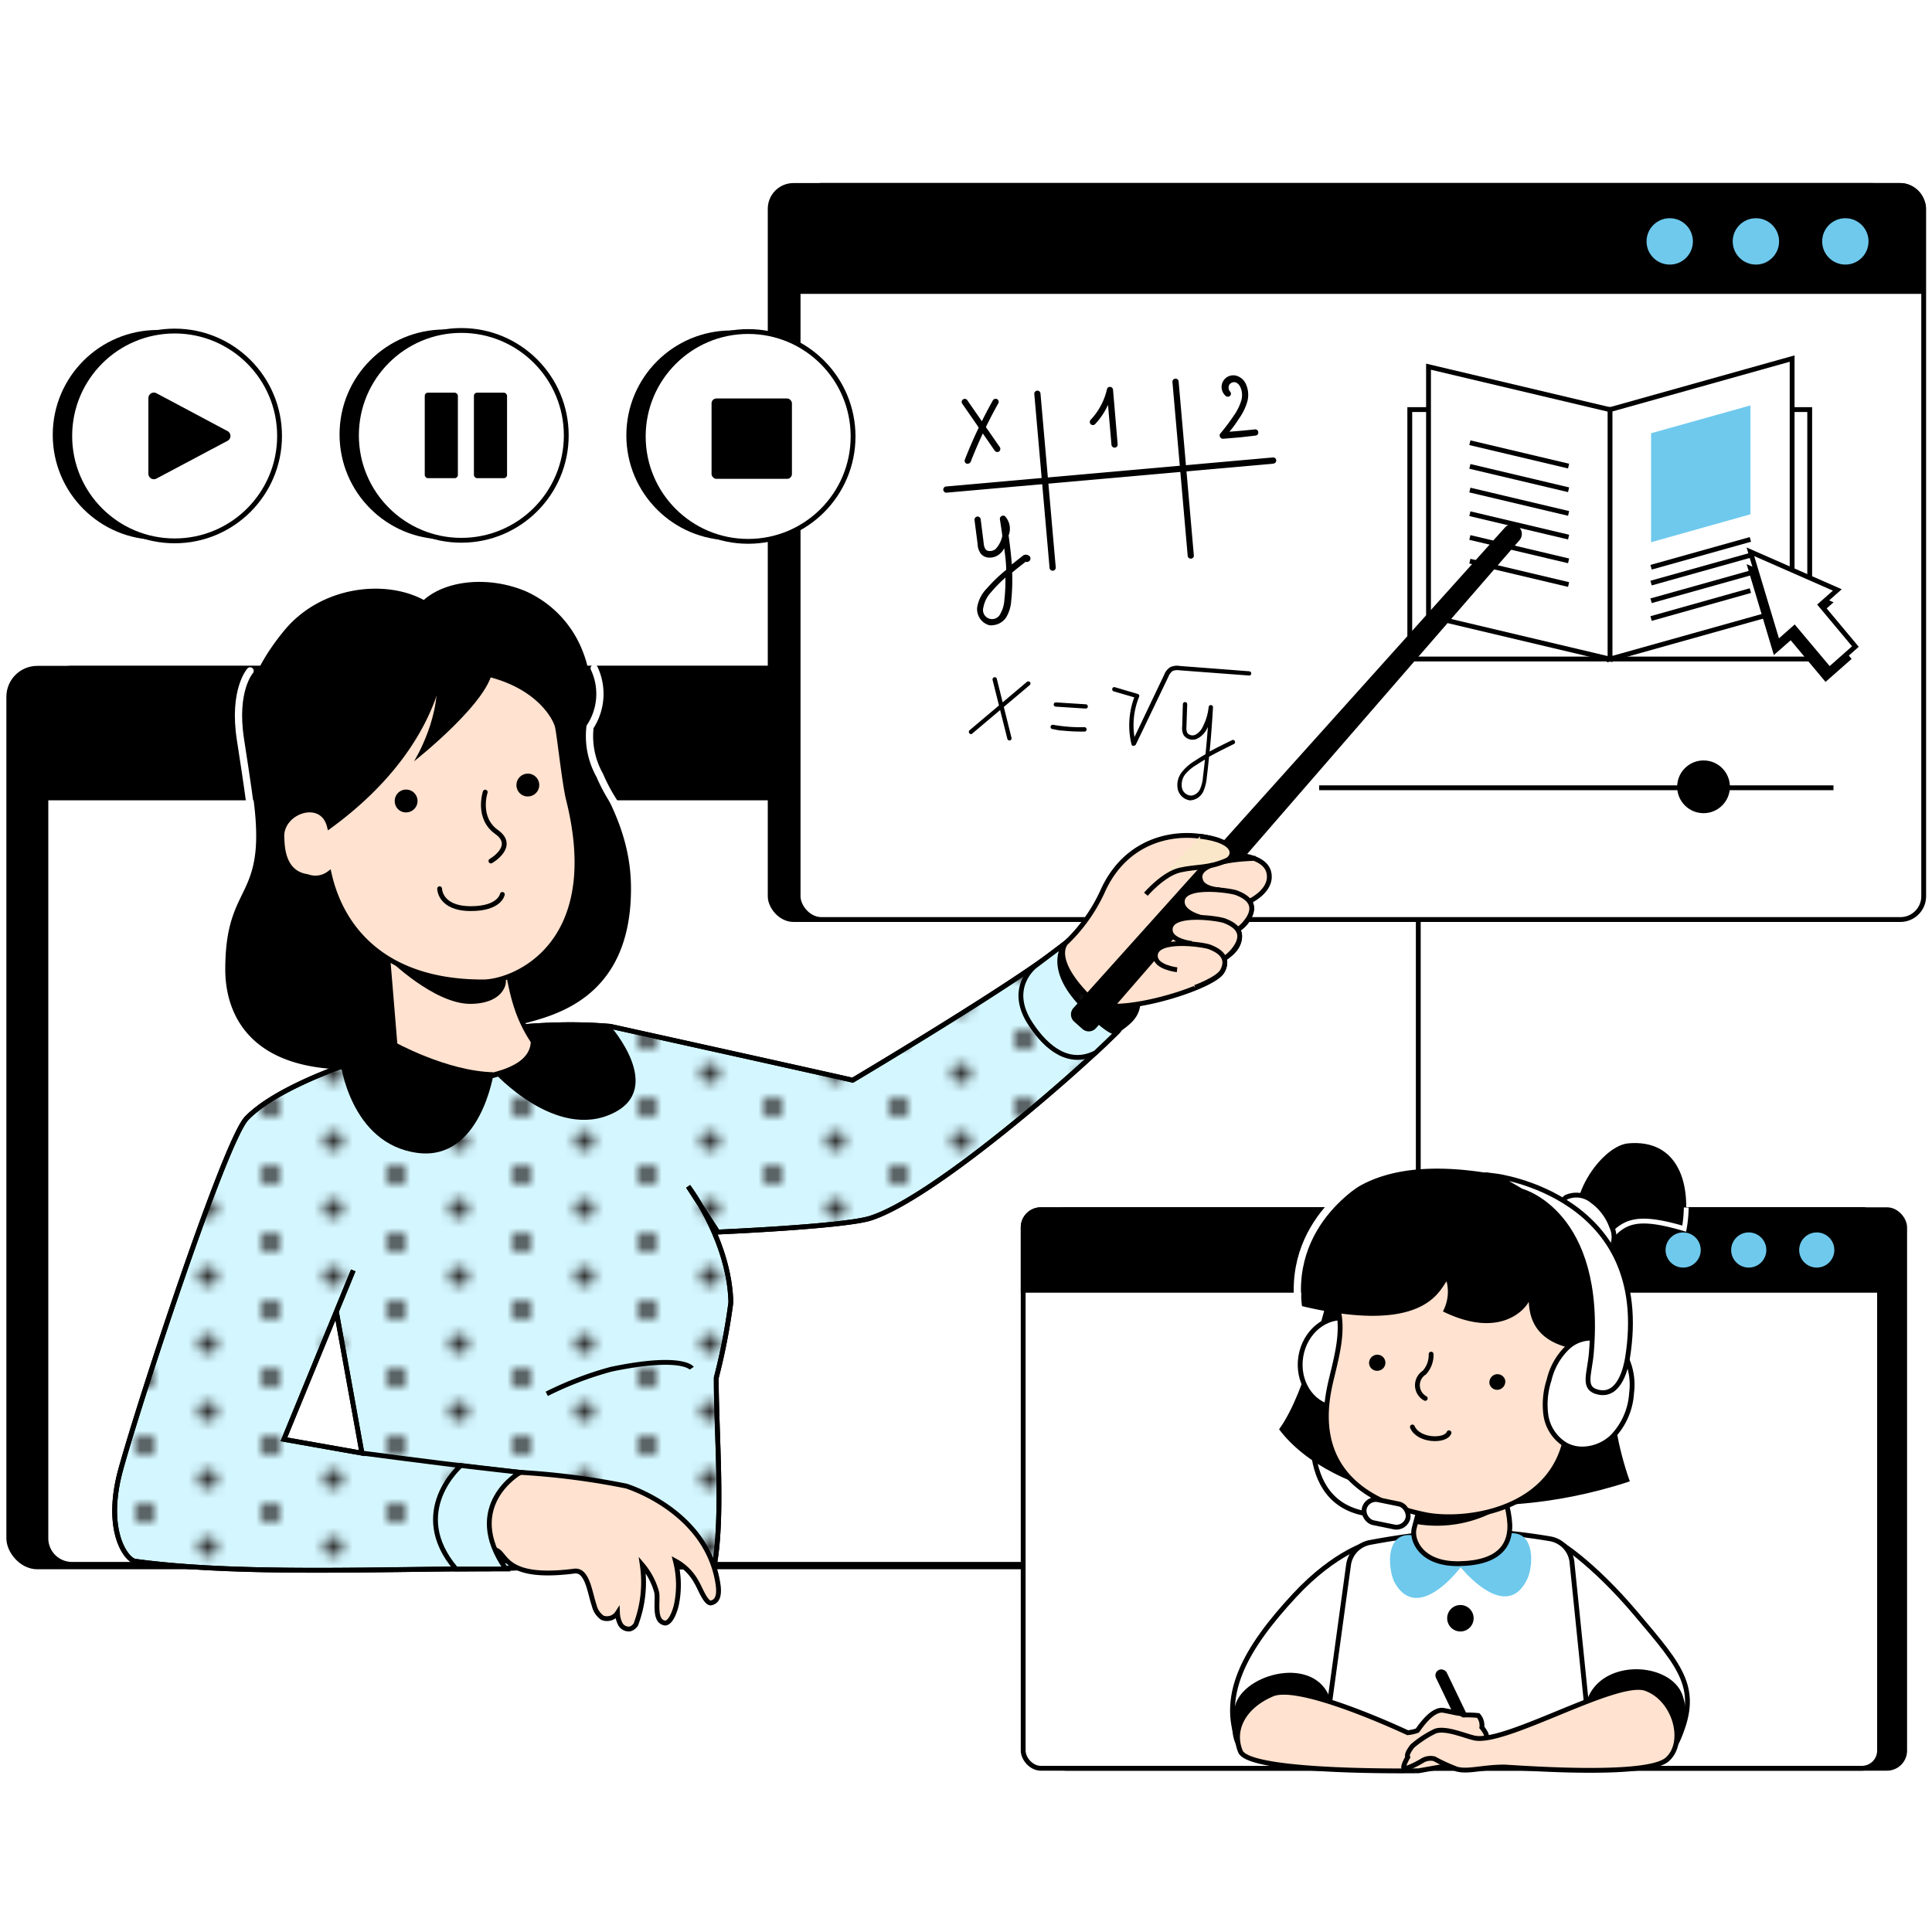 <svg xmlns="http://www.w3.org/2000/svg" xmlns:xlink="http://www.w3.org/1999/xlink" width="200" height="200" viewBox="0 0 200 200">
  <defs>
    <pattern id="dot" data-name="dot" width="13" height="7" patternTransform="translate(-11 2.61)" patternUnits="userSpaceOnUse" viewBox="0 0 13 7">
      <rect width="13" height="7" style="fill: none"/>
      <circle cx="13" r="1" style="fill: #333"/>
      <circle cx="6.5" cy="3.5" r="1" style="fill: #333"/>
      <circle r="1" style="fill: #333"/>
      <circle cx="13" cy="7" r="1" style="fill: #333"/>
      <circle cy="7" r="1" style="fill: #333"/>
    </pattern>
  </defs>
  <g style="isolation: isolate">
    <g id="elements">
      <g>
        <g>
          <rect x="0.91" y="69.18" width="142.62" height="93.02" rx="2.95" style="stroke: #000;stroke-miterlimit: 10;stroke-width: 0.5px"/>
          <g>
            <rect x="4.7" y="69.43" width="142.12" height="92.52" rx="2.7" style="fill: #fff"/>
            <path d="M144.12,69.68a2.45,2.45,0,0,1,2.45,2.45v87.12a2.45,2.45,0,0,1-2.45,2.44H7.4A2.45,2.45,0,0,1,5,159.25V72.13A2.45,2.45,0,0,1,7.4,69.68H144.12m0-.5H7.4a3,3,0,0,0-2.95,2.95v87.12a3,3,0,0,0,3,2.94H144.12a3,3,0,0,0,2.95-2.94V72.13a3,3,0,0,0-2.95-2.95Z"/>
          </g>
          <path d="M7.4,69.18H144.12a2.95,2.95,0,0,1,2.95,2.95V82.6a0,0,0,0,1,0,0H4.45a0,0,0,0,1,0,0V72.13A2.95,2.95,0,0,1,7.4,69.18Z" style="stroke: #000;stroke-miterlimit: 10;stroke-width: 0.5px"/>
          <circle cx="114.9" cy="76.27" r="2.94" style="fill: #fff;stroke: #000;stroke-miterlimit: 10;stroke-width: 0.5px"/>
          <circle cx="125.82" cy="76.27" r="2.94" style="fill: #fff;stroke: #000;stroke-miterlimit: 10;stroke-width: 0.5px"/>
          <circle cx="137.14" cy="76.27" r="2.94" style="fill: #fff;stroke: #000;stroke-miterlimit: 10;stroke-width: 0.5px"/>
        </g>
        <g>
          <g>
            <rect x="79.73" y="19.2" width="116.52" height="75.99" rx="2.41" style="stroke: #000;stroke-miterlimit: 10;stroke-width: 0.5px"/>
            <rect x="82.62" y="19.2" width="116.52" height="75.99" rx="2.41" style="fill: #fff;stroke: #000;stroke-miterlimit: 10;stroke-width: 0.5px"/>
            <path d="M85,19.2h111.7a2.41,2.41,0,0,1,2.41,2.41v8.56a0,0,0,0,1,0,0H82.62a0,0,0,0,1,0,0V21.61A2.41,2.41,0,0,1,85,19.2Z" style="stroke: #000;stroke-miterlimit: 10;stroke-width: 0.5px"/>
            <circle cx="172.85" cy="24.99" r="2.4" style="fill: #6ec9ed"/>
            <circle cx="181.77" cy="24.99" r="2.4" style="fill: #6ec9ed"/>
            <circle cx="191.03" cy="24.99" r="2.4" style="fill: #6ec9ed"/>
          </g>
          <g>
            <path d="M131.81,48,98,51a.32.32,0,0,1-.35-.29.32.32,0,0,1,.29-.35l33.78-3a.32.32,0,1,1,.05.63Z"/>
            <path d="M109,59.08a.32.32,0,0,1-.35-.29l-1.58-18a.32.32,0,1,1,.64-.06l1.58,18A.32.32,0,0,1,109,59.08Z"/>
            <path d="M123.3,57.83a.32.32,0,0,1-.35-.29l-1.58-18a.32.32,0,0,1,.29-.34.31.31,0,0,1,.35.29l1.58,18.05A.32.32,0,0,1,123.3,57.83Z"/>
            <path d="M103.26,46.79a.32.32,0,0,1-.29-.14l-3.33-4.82a.32.32,0,1,1,.52-.36l3.34,4.82a.33.33,0,0,1-.08.45A.3.3,0,0,1,103.26,46.79Z"/>
            <path d="M100.21,48a.39.39,0,0,1-.15,0,.33.33,0,0,1-.18-.42,49,49,0,0,1,2.9-6.13.33.33,0,0,1,.44-.13.32.32,0,0,1,.12.44,47.88,47.88,0,0,0-2.86,6.06A.35.35,0,0,1,100.21,48Z"/>
            <path d="M102.79,64.72a1.28,1.28,0,0,1-.39,0,1.73,1.73,0,0,1-1.24-1.87,3.63,3.63,0,0,1,1-1.94,16.08,16.08,0,0,1,2-1.92c0-.75-.11-1.49-.2-2.23a2.08,2.08,0,0,1-.48.59,1.58,1.58,0,0,1-1.16.37,1.13,1.13,0,0,1-.8-.42,1.8,1.8,0,0,1-.32-1l-.32-2.47a.34.34,0,0,1,.28-.36.33.33,0,0,1,.36.28l.31,2.47a1.34,1.34,0,0,0,.19.64.52.52,0,0,0,.37.18.94.94,0,0,0,.68-.21,2.83,2.83,0,0,0,.68-1.31l0-.13c-.07-.55-.16-1.09-.24-1.63a.32.32,0,0,1,.16-.33.32.32,0,0,1,.36,0,1.9,1.9,0,0,1,.38,2c.14,1,.26,2,.33,3l1.18-.93a.52.52,0,0,1,.55,0,.33.33,0,0,1,.2.34.34.34,0,0,1-.24.31.31.31,0,0,1-.25,0c-.47.37-.94.73-1.4,1.12a20.64,20.64,0,0,1-.1,2.94,3.83,3.83,0,0,1-.51,1.68A1.83,1.83,0,0,1,102.79,64.72Zm1.29-4.93a15.05,15.05,0,0,0-1.48,1.51,3.14,3.14,0,0,0-.8,1.58.94.94,0,0,0,1.76.65,3.26,3.26,0,0,0,.41-1.4A18.33,18.33,0,0,0,104.08,59.79Z"/>
            <path d="M115.41,46.34a.33.33,0,0,1-.35-.29l-.36-4.14a7.18,7.18,0,0,1-1.34,2,.32.32,0,0,1-.45,0,.33.33,0,0,1,0-.46,6.81,6.81,0,0,0,1.68-3.15.31.31,0,0,1,.33-.25.32.32,0,0,1,.3.29L115.7,46A.32.32,0,0,1,115.41,46.34Z"/>
            <path d="M128.42,45.27l-1.8.15a.33.33,0,0,1-.31-.17.32.32,0,0,1,0-.35A21.35,21.35,0,0,0,127.74,43a5.26,5.26,0,0,0,.75-1.52,2,2,0,0,0-.14-1.51.93.93,0,0,0-.39-.37.6.6,0,0,0-.69.21.62.62,0,0,0,.06.72.31.31,0,0,1,0,.45.33.33,0,0,1-.45,0,1.21,1.21,0,0,1,1.33-2,1.54,1.54,0,0,1,.69.63,2.66,2.66,0,0,1,.21,2,5.8,5.8,0,0,1-.84,1.71c-.3.47-.62.92-1,1.37q1.33-.1,2.64-.24a.32.32,0,0,1,.35.29.32.32,0,0,1-.28.35Z"/>
          </g>
          <line x1="189.8" y1="81.55" x2="136.56" y2="81.55" style="stroke: #000;stroke-miterlimit: 10;stroke-width: 0.5px"/>
          <circle cx="176.35" cy="81.45" r="2.73"/>
          <g>
            <rect x="145.94" y="42.4" width="20.73" height="25.82" style="fill: #fff;stroke: #000;stroke-miterlimit: 10;stroke-width: 0.5px"/>
            <rect x="166.61" y="42.4" width="20.73" height="25.82" style="fill: #fff;stroke: #000;stroke-miterlimit: 10;stroke-width: 0.5px"/>
            <g>
              <polygon points="185.52 62.94 166.61 68.24 166.61 42.42 185.52 37.12 185.52 62.94" style="fill: #fff;stroke: #000;stroke-miterlimit: 10;stroke-width: 0.5px"/>
              <polygon points="181.2 53.24 170.92 56.13 170.92 44.85 181.2 41.97 181.2 53.24" style="fill: #6ec9ed"/>
              <line x1="170.92" y1="58.72" x2="181.2" y2="55.84" style="fill: #fff;stroke: #000;stroke-miterlimit: 10;stroke-width: 0.5px"/>
              <line x1="170.92" y1="60.36" x2="181.2" y2="57.48" style="fill: #fff;stroke: #000;stroke-miterlimit: 10;stroke-width: 0.5px"/>
              <line x1="170.92" y1="62.19" x2="181.2" y2="59.31" style="fill: #fff;stroke: #000;stroke-miterlimit: 10;stroke-width: 0.5px"/>
              <line x1="170.92" y1="64.03" x2="181.2" y2="61.14" style="fill: #fff;stroke: #000;stroke-miterlimit: 10;stroke-width: 0.5px"/>
            </g>
            <g>
              <polygon points="166.67 68.23 147.88 63.78 147.88 37.96 166.67 42.41 166.67 68.23" style="fill: #fff;stroke: #000;stroke-miterlimit: 10;stroke-width: 0.5px"/>
              <line x1="152.16" y1="45.83" x2="162.38" y2="48.25" style="fill: #fff;stroke: #000;stroke-miterlimit: 10;stroke-width: 0.5px"/>
              <line x1="152.16" y1="48.28" x2="162.38" y2="50.7" style="fill: #fff;stroke: #000;stroke-miterlimit: 10;stroke-width: 0.5px"/>
              <line x1="152.16" y1="50.73" x2="162.38" y2="53.15" style="fill: #fff;stroke: #000;stroke-miterlimit: 10;stroke-width: 0.5px"/>
              <line x1="152.16" y1="53.18" x2="162.38" y2="55.6" style="fill: #fff;stroke: #000;stroke-miterlimit: 10;stroke-width: 0.5px"/>
              <line x1="152.16" y1="55.64" x2="162.38" y2="58.06" style="fill: #fff;stroke: #000;stroke-miterlimit: 10;stroke-width: 0.5px"/>
              <line x1="152.16" y1="58.09" x2="162.38" y2="60.51" style="fill: #fff;stroke: #000;stroke-miterlimit: 10;stroke-width: 0.5px"/>
            </g>
            <polygon points="189.81 62.35 180.81 58.4 183.63 67.81 185.37 66.28 188.98 70.59 191.68 68.21 188.07 63.89 189.81 62.35"/>
            <polygon points="190.2 61.07 181.2 57.12 184.03 66.53 185.76 65 189.38 69.31 192.07 66.93 188.46 62.61 190.2 61.07" style="fill: #fff;stroke: #000;stroke-miterlimit: 10;stroke-width: 0.5px"/>
          </g>
          <g>
            <path d="M104.47,76.65a.21.21,0,0,1-.19-.17l-1.53-6.1a.23.23,0,0,1,.17-.27.22.22,0,0,1,.27.16l1.52,6.11a.22.22,0,0,1-.16.27Z"/>
            <path d="M100.5,76a.29.29,0,0,1-.14-.08.23.23,0,0,1,0-.32l5.93-5a.23.23,0,0,1,.32,0,.22.22,0,0,1,0,.31l-5.93,5A.22.22,0,0,1,100.5,76Z"/>
            <path d="M109.3,73.15a.22.22,0,1,1,0-.44l3.11.2a.22.22,0,0,1,.2.24.21.21,0,0,1-.23.2l-3.11-.2Z"/>
            <path d="M110,75.63c-.36,0-.71-.1-1.06-.16a.21.21,0,0,1-.18-.26.23.23,0,0,1,.26-.18,16.22,16.22,0,0,0,3.19.25.23.23,0,1,1,0,.45A18.23,18.23,0,0,1,110,75.63Z"/>
            <path d="M117.33,77.22a.24.24,0,0,1-.2-.17,8.32,8.32,0,0,1,.29-4.86l-2.13-.62a.24.24,0,0,1-.15-.28.22.22,0,0,1,.28-.15l2.36.7a.22.22,0,0,1,.14.11.23.23,0,0,1,0,.18,7.82,7.82,0,0,0-.48,4.17l3.07-6.44a1.69,1.69,0,0,1,.62-.79,1.66,1.66,0,0,1,1-.13l7.19.55a.23.23,0,0,1,.21.24.22.22,0,0,1-.24.2l-7.19-.54a1.33,1.33,0,0,0-.71.07,1.31,1.31,0,0,0-.44.6l-3.36,7a.22.22,0,0,1-.22.13Z"/>
            <path d="M123.16,82.85a1.51,1.51,0,0,1-1.23-1.12,2.14,2.14,0,0,1,.4-1.78,4.8,4.8,0,0,1,1.31-1.16c.38-.25.76-.49,1.15-.71.1-.94.18-1.88.25-2.82a.54.54,0,0,1-.07.13,2.26,2.26,0,0,1-1,1.06,1.13,1.13,0,0,1-1.44-.35,1.55,1.55,0,0,1-.15-.87l.07-2.34a.22.22,0,0,1,.23-.21.22.22,0,0,1,.22.23l-.08,2.33a1.2,1.2,0,0,0,.09.63.69.69,0,0,0,.87.17,1.74,1.74,0,0,0,.75-.85,5.64,5.64,0,0,0,.59-2,.22.22,0,0,1,.24-.2.22.22,0,0,1,.21.23c-.09,1.52-.2,3.06-.35,4.58.76-.42,1.55-.8,2.32-1.18a.21.21,0,0,1,.29.11.21.21,0,0,1-.1.29c-.85.42-1.72.85-2.57,1.32-.07.73-.15,1.46-.24,2.18a4.43,4.43,0,0,1-.35,1.4,1.59,1.59,0,0,1-1.23.92A.88.88,0,0,1,123.16,82.85Zm1.58-4.22c-.29.17-.57.34-.85.53a4.47,4.47,0,0,0-1.2,1,1.76,1.76,0,0,0-.33,1.41,1,1,0,0,0,1,.79,1.18,1.18,0,0,0,.87-.68,3.69,3.69,0,0,0,.3-1.25C124.6,79.86,124.67,79.25,124.74,78.63Z"/>
          </g>
        </g>
        <g>
          <g>
            <path d="M110.37,97.58c-4.58,3.83-22.1,14.24-22.1,14.24s-4.08-.93-25.07-5.57c-14.45-1.27-33,4.63-37.67,9.52-2.23,2.34-11,29-13,36.24-1.8,6.41.55,9.48,1.46,9.61,10.52,1.44,25.14.79,36.66.78,10.53-.32,12.15-.21,23.27-.21,1-5.19.2-14.16.23-19.57a64.36,64.36,0,0,0,1.51-7.8c-.16-6.41-4.42-12-4.42-12l3.06,4.72S87,127,90,126.14c6.56-2,21.76-15.38,25.71-19.37C112.79,103.62,111.05,101.74,110.37,97.58ZM29.39,149l7.18-17.49-1.75,4.26,2.65,14.66Z" style="fill: #d4f7ff;stroke: #000;stroke-miterlimit: 10;stroke-width: 0.5px"/>
            <path d="M110.63,97.32s4.14-3.46,6.59,2.63c1.91,4.76.25,5.68-1.22,6.82s-7.73-3.27-7.21-5.82A6.55,6.55,0,0,1,110.63,97.32Z"/>
            <g style="mix-blend-mode: color-dodge">
              <path d="M110.37,97.58c-4.58,3.83-22.1,14.24-22.1,14.24s-4.08-.93-25.07-5.57c-14.45-1.27-33,4.63-37.67,9.52-2.23,2.34-11,29-13,36.24-1.8,6.41.55,9.48,1.46,9.61,10.52,1.44,25.14.79,36.66.78,10.53-.32,12.15-.21,23.27-.21,1-5.19.2-14.16.23-19.57a64.36,64.36,0,0,0,1.51-7.8c-.16-6.41-4.42-12-4.42-12l3.06,4.72S87,127,90,126.14c6.56-2,21.76-15.38,25.71-19.37C112.79,103.62,111.05,101.74,110.37,97.58ZM29.39,149l7.18-17.49-1.75,4.26,2.65,14.66Z" style="stroke: #000;stroke-miterlimit: 10;stroke-width: 0.5px;fill: url(#dot)"/>
            </g>
            <path d="M56.6,144.29a35.69,35.69,0,0,1,6.68-2.55c7.37-1.53,8.33-.1,8.33-.1" style="fill: none;stroke: #000;stroke-miterlimit: 10;stroke-width: 0.5px"/>
            <path d="M107.15,100s-3,2.25-.42,6.07c1.67,2.52,4,4.29,6.69,2.91l2.28-2.18s-.55.72-4-3.12-1.38-6.07-1.38-6.07Z" style="fill: #d4f7ff;stroke: #000;stroke-miterlimit: 10;stroke-width: 0.5px"/>
          </g>
          <path d="M23.32,100.35c0-10.27,5.37-6.28,2.2-21.82-.75-3.68-.45-8,3.93-13.29,3.8-4.58,10.42-5.29,14.42-3.13,2.38-2.11,6.87-2.49,10.63-.87a11.26,11.26,0,0,1,5.9,6.39,9.79,9.79,0,0,1-.27,7.72c-.25,3.9,5.21,8.38,5.19,16.66,0,11.52-8.22,13.15-11.26,14L51.12,108C27.79,115.19,23.32,106.49,23.32,100.35Z"/>
          <path d="M47.43,97.24a17,17,0,0,0-2.25.15,2.57,2.57,0,0,0-1.76.75C43.2,98.45,40,97,40,97.38l.89,10.78a8.11,8.11,0,0,0,4.64,3.38c3.45,1.07,10.32-1.15,9.82-3.51-2.36-3.39-2.5-6.41-3.34-10.65C51.15,97.25,48.28,97.24,47.43,97.24Z" style="fill: #ffe2cf;stroke: #000;stroke-miterlimit: 10;stroke-width: 0.5px"/>
          <path d="M50,101.65c-10.48,0-14.73-5.81-15.93-11.23a2.38,2.38,0,0,1-2.27.32c-2.63-.38-2.57-3.3-2.62-4-.2-2.74,4.16-4.27,4.92-1.2C45,77.59,45.52,69.26,45.71,69.26c9.14,0,11.77,4.89,12,6s.73,5.9,1.15,7.55C62.62,97.93,53.15,101.65,50,101.65Z" style="fill: #ffe2cf;stroke: #000;stroke-miterlimit: 10;stroke-width: 0.5px"/>
          <path d="M40.89,83.17a1.18,1.18,0,1,1,1.35.91A1.15,1.15,0,0,1,40.89,83.17Z"/>
          <path d="M53.49,81.52a1.18,1.18,0,1,1,1.35.91A1.16,1.16,0,0,1,53.49,81.52Z"/>
          <path d="M45.51,92s0,2.06,3.24,2.06c3,0,3.25-1.47,3.25-1.47" style="fill: none;stroke: #000;stroke-linecap: round;stroke-miterlimit: 10;stroke-width: 0.5px"/>
          <path d="M50.23,82s-.89,2.66,1.18,4.13-.59,3-.59,3" style="fill: none;stroke: #000;stroke-linecap: round;stroke-miterlimit: 10;stroke-width: 0.5px"/>
          <path d="M53.85,152.42s-3.5-.3-16.38-2" style="fill: #fff;stroke: #000;stroke-miterlimit: 10;stroke-width: 0.5px"/>
          <path d="M50.27,159.92s.6,2.52,1.47,2.25a7.06,7.06,0,0,0,2.11-1.63S49.29,156.23,50.27,159.92Z"/>
          <path d="M53.85,152.42a77.64,77.64,0,0,1,11,1.42c2,.67,8.45,3.48,9.47,10.1.26,1.66-.35,1.92-.75,2-.55,0-1.14-1.64-1.44-2.11a5.44,5.44,0,0,0-2.21-2.23,10,10,0,0,1,.1,4.53c-.16.7-.59,1.89-1.18,1.89-1.26-.2-.65-2.46-.88-3.26A7.44,7.44,0,0,0,66.49,162a12.33,12.33,0,0,1-.67,6.17,1.1,1.1,0,0,1-.61.46,1,1,0,0,1-1-.52,2.79,2.79,0,0,1-.29-1.14,1.29,1.29,0,0,1-1.56.5,2.14,2.14,0,0,1-.85-1.28c-.46-1.31-.69-3.73-2.06-3.55-8.34,1.08-6.76-2.68-8.68-2.16C49.42,158.49,49.31,153.29,53.85,152.42Z" style="fill: #ffe2cf;stroke: #000;stroke-miterlimit: 10;stroke-width: 0.5px"/>
          <g>
            <path d="M131.35,90.32c-.33-1.46-2.55-1.86-3.82-1.79.39-2-9.44-4.61-13.29,3.52a17.35,17.35,0,0,1-3.87,5.53c-.17.17-1.6,1.85,2.69,6,1.86,1.81,11.65-1,13.3-2.79a1.85,1.85,0,0,0,.39-1.6c1.35-.8,1.6-1.69,1.56-2.31a1.94,1.94,0,0,0-.16-.68,2.82,2.82,0,0,0,1.41-2.1,1.68,1.68,0,0,0-.18-.82C129.45,93.25,131.77,92.15,131.35,90.32Z" style="fill: #ffe2cf;stroke: #000;stroke-linejoin: round;stroke-width: 0.5px"/>
            <g>
              <g style="opacity: 0.129">
                <path d="M124.16,96.29h0C124.3,96.32,124.35,96.34,124.16,96.29Z"/>
              </g>
              <g style="opacity: 0.129">
                <path d="M119.38,93.67l0-.1A.93.93,0,0,1,119.38,93.67Z"/>
              </g>
              <g style="opacity: 0.129">
                <path d="M119.42,93.74l0-.07Z"/>
              </g>
            </g>
            <path d="M157.3,55.92l-43.83,50.5a1,1,0,0,1-1.42.1l-.85-.76a1,1,0,0,1-.08-1.41L155.8,54.6a1,1,0,0,1,1.4-.08h0A1,1,0,0,1,157.3,55.92Z"/>
            <path d="M126.28,92.12s-1.73-.05-2-1c-.73-2.07,5-2.26,5.71-2.26" style="fill: #ffe2cf;stroke: #000;stroke-linejoin: round;stroke-width: 0.5px"/>
            <path d="M118.62,92.57s1.81-2.11,3.53-2.5,2.9-.16,4.83-1c.83-.37,1.29-2-2.75-2.5" style="fill: #fae7c9;stroke: #000;stroke-linejoin: round;stroke-width: 0.5px"/>
            <path d="M124.45,95s-2.09-.46-2.06-1.66c0-1.9,5-1.16,5.63-.91s2.16.91,1.31,2.49a4.1,4.1,0,0,1-1.19,1.32" style="fill: #ffe2cf;stroke: #000;stroke-linejoin: round;stroke-width: 0.5px"/>
            <path d="M123.39,97.67s-2.27-.24-2.25-1.44c0-1.9,5-1.16,5.63-.91s2.17.9,1.31,2.48a4.13,4.13,0,0,1-1.18,1.32" style="fill: #ffe2cf;stroke: #000;stroke-linejoin: round;stroke-width: 0.5px"/>
            <path d="M121.85,100.39s-2.27-.25-2.25-1.45c0-1.9,5-1.16,5.63-.91s2.17.91,1.31,2.49c-.45.83-2.83,1.7-2.83,1.7" style="fill: #ffe2cf;stroke: #000;stroke-linejoin: round;stroke-width: 0.5px"/>
          </g>
          <path d="M40.13,99.2s4.78,4.77,8.62,4.72,3.87-2.78,3.44-2.68C48.36,102.21,42.11,100.86,40.13,99.2Z"/>
          <path d="M45.09,69.26c.85,4.62-2.23,9.55-2.23,9.55S51.19,72.26,51,69C50.77,65,44.24,64.64,45.09,69.26Z"/>
          <path d="M47.2,162.42c-5.05-5.94.51-10.71.51-10.71l6.14.71s-6.08,3.43-1.48,10Z" style="fill: #d4f7ff;stroke: #000;stroke-miterlimit: 10;stroke-width: 0.5px"/>
          <path d="M25.89,69.45s-1.79,2-1,7.09.95,6.43.95,6.43" style="fill: none;stroke: #fff;stroke-linecap: round;stroke-miterlimit: 10;stroke-width: 0.75px"/>
          <path d="M61.51,69.18a6.22,6.22,0,0,1-.43,6.07,8.28,8.28,0,0,0,1,5,18.56,18.56,0,0,0,1.69,3.09" style="fill: none;stroke: #fff;stroke-linecap: round;stroke-miterlimit: 10;stroke-width: 0.75px"/>
        </g>
        <g>
          <circle cx="16.32" cy="45.02" r="10.86"/>
          <circle cx="18.08" cy="45.13" r="10.86" style="fill: #fff;stroke: #000;stroke-miterlimit: 10;stroke-width: 0.5px"/>
          <path d="M15.36,49V41.21a.57.57,0,0,1,.84-.5l7.36,3.92a.57.57,0,0,1,0,1L16.2,49.54A.57.57,0,0,1,15.36,49Z"/>
        </g>
        <g>
          <circle cx="46.01" cy="44.97" r="10.86"/>
          <circle cx="47.76" cy="45.07" r="10.86" style="fill: #fff;stroke: #000;stroke-miterlimit: 10;stroke-width: 0.5px"/>
          <rect x="43.97" y="40.65" width="3.43" height="8.85" rx="0.33"/>
          <rect x="49.06" y="40.65" width="3.43" height="8.85" rx="0.33"/>
        </g>
        <g>
          <circle cx="75.7" cy="45.07" r="10.86"/>
          <circle cx="77.45" cy="45.18" r="10.86" style="fill: #fff;stroke: #000;stroke-miterlimit: 10;stroke-width: 0.5px"/>
          <rect x="73.66" y="41.25" width="8.32" height="8.32" rx="0.5"/>
        </g>
        <path d="M51.12,111s-1.33,9.2-7.89,8.35c-7-.91-8-9.43-8-9.43l5.48-2.12S46.21,110.9,51.12,111Z"/>
        <path d="M51.12,111s6.42,7.14,12.36,4.23c5.37-2.61-.28-9-.28-9L54.35,106S57,109.53,51.12,111Z"/>
        <g>
          <rect x="108.52" y="125.23" width="88.65" height="57.82" rx="1.83" style="stroke: #000;stroke-miterlimit: 10;stroke-width: 0.5px"/>
          <rect x="105.92" y="125.23" width="88.65" height="57.82" rx="1.83" style="fill: #fff;stroke: #000;stroke-miterlimit: 10;stroke-width: 0.5px"/>
          <path d="M107.75,125.23h85a1.83,1.83,0,0,1,1.83,1.83v6.51a0,0,0,0,1,0,0H105.92a0,0,0,0,1,0,0v-6.51A1.83,1.83,0,0,1,107.75,125.23Z" style="stroke: #000;stroke-miterlimit: 10;stroke-width: 0.5px"/>
          <circle cx="174.24" cy="129.4" r="1.82" style="fill: #6ec9ed"/>
          <circle cx="181.03" cy="129.4" r="1.82" style="fill: #6ec9ed"/>
          <circle cx="188.07" cy="129.4" r="1.82" style="fill: #6ec9ed"/>
        </g>
        <g>
          <path d="M161.29,159.61s3.48,2,8.13,7.52,6.72,7.71,4.15,13.23l-11-.15s-7-10.06-7.05-10.59S161.29,159.61,161.29,159.61Z" style="fill: #fff;stroke: #000;stroke-linejoin: round;stroke-width: 0.5px"/>
          <path d="M141.85,159.71s-3.57.84-7.86,5.47c-4.91,5.3-8.15,10.54-5.39,16l11.18-.54s6.59-10.29,6.67-10.82S141.85,159.71,141.85,159.71Z" style="fill: #fff;stroke: #000;stroke-linejoin: round;stroke-width: 0.5px"/>
          <path d="M136.79,182.49,139.6,162a2.74,2.74,0,0,1,2.25-2.33,80.82,80.82,0,0,1,9.82-1.23,61,61,0,0,1,8.76.85,2.74,2.74,0,0,1,2.3,2.43l2.16,21.16Z" style="fill: #fff;stroke: #000;stroke-linejoin: round;stroke-width: 0.5px"/>
          <path d="M128.31,181.15s-1.34-1.29-.44-4.61,8.25-5.24,9.83-.68Z"/>
          <path d="M173.25,181.26a6.16,6.16,0,0,0,1-5.53c-1-3.73-8.54-4.21-10,.39Z"/>
          <path d="M146.3,158.94a15.89,15.89,0,0,0,5.06,3.11s-4.52,6.22-7,1.75C143.75,162.65,143.23,158.49,146.3,158.94Z" style="fill: #6ec9ed"/>
          <path d="M156,158.77a16,16,0,0,1-4.95,3.29s4.73,6.05,7,1.5C158.71,162.39,159.09,158.21,156,158.77Z" style="fill: #6ec9ed"/>
          <rect x="149.78" y="172.55" width="1.24" height="6.73" rx="0.61" transform="translate(-61.37 82.54) rotate(-25.68)"/>
          <path d="M153.4,178.82a1.55,1.55,0,0,0-.37-1.23,10.46,10.46,0,0,0-1.54-.05,1.08,1.08,0,0,0-.5-.18c-.17,0-1.48-.32-1.72-.32-1.18,0-2.38,1.91-2.55,2.11a4.3,4.3,0,0,1-1,.22s-11.07-5.23-14-4-4.25,3.65-3.31,5.94,18.45,2,18.45,2l4.73-.84c.61-.31,2.14-1.31,2.29-2.75C153.9,179.42,153.4,178.82,153.4,178.82Z" style="fill: #ffe2cf;stroke: #000;stroke-miterlimit: 10;stroke-width: 0.5px"/>
          <g>
            <path d="M148.41,150.26s-1.47,6-2,7.88c-.37,1.22.66,3.82,4.66,3.73,4.31-.08,5.13-2.07,5.22-3.59.17-2.59-2.17-7.78-2.17-7.78Z" style="fill: #ffe2cf;stroke: #000;stroke-miterlimit: 10;stroke-width: 0.5px"/>
            <path d="M154.09,150.5l-5.76.24-1.84,7a12.78,12.78,0,0,0,9-1.72A55.26,55.26,0,0,0,154.09,150.5Z"/>
            <g>
              <path d="M138.3,131.48c-1.34,4-3,12.48-5.89,16.48,5.25,7,20.43,10.62,36.31,5.39-2.55-7.15-2-14.15-3.35-22.32-.61-3.74-6.75-5.92-10.43-7S139.2,128.81,138.3,131.48Z"/>
              <ellipse cx="138.74" cy="141.1" rx="4.68" ry="4.12" transform="translate(-22.72 255.51) rotate(-80.81)" style="fill: #fff;stroke: #000;stroke-miterlimit: 10;stroke-width: 0.5px"/>
              <path d="M137.48,133.29c2,2.81,1.18,6,.42,9.15-.64,2.65-3,11.74,9.61,14.35,4.24.87,14.85-.42,14.8-10.4,0,0,3.81,2.31,5.07-2.26.2-.73.37-5-3.32-4.22a2.56,2.56,0,0,0-1.7,1.41c1.4-7.76-2.85-11.5-10.46-12.51C144,127.77,138.71,130.07,137.48,133.29Z" style="fill: #ffe2cf;stroke: #000;stroke-miterlimit: 10;stroke-width: 0.5px"/>
              <path d="M154.2,143.28a.86.86,0,0,1,.61-1,.83.83,0,0,1,1,.57.86.86,0,0,1-.62,1A.82.82,0,0,1,154.2,143.28Z"/>
              <path d="M141.74,141.25a.86.86,0,0,1,.71-1,.83.83,0,1,1,.27,1.64A.84.84,0,0,1,141.74,141.25Z"/>
              <path d="M168.55,118.36c5.25-.47,6.58,4.35,5.8,8.78-5-1.48-6.24-.72-7.82,1.08-.45.52-1.95.85-2.4.34C161.17,125.2,165.6,118.62,168.55,118.36Z"/>
              <path d="M174.56,125a13.53,13.53,0,0,1-.21,2.19c-5-1.48-6.24-.72-7.82,1.08-.45.52-1.95.85-2.4.34" style="fill: none;stroke: #fff;stroke-miterlimit: 10;stroke-width: 0.5px"/>
              <path d="M164.24,130.11c1,0,2.09-.14,2.61-1a2.48,2.48,0,0,0,0-2.1,5.65,5.65,0,0,0-2-2.68,2.58,2.58,0,0,0-2.74-.38,2.67,2.67,0,0,0-.83,2.9C161.66,128.36,162.67,130.15,164.24,130.11Z" style="fill: #fff;stroke: #000;stroke-miterlimit: 10;stroke-width: 0.5px"/>
              <path d="M134.57,135.16c12.8,3.1,14.41-1.54,15.18-2.52a4.35,4.35,0,0,1-.38,3.12c5.83,2.86,8.46-.15,8.88-1,.1.86.09,3.8,4.23,4.77a34.86,34.86,0,0,0,3.46.49s5.11-10-3.39-15a8.4,8.4,0,0,0-4.27-1.14s-.88-1.9-4.28-2.45C134.83,118.35,135,131.89,134.57,135.16Z"/>
              <path d="M150,148.32c-.36.93-3.18.86-3.79-.6" style="fill: none;stroke: #000;stroke-linecap: round;stroke-miterlimit: 10;stroke-width: 0.5px"/>
              <path d="M148.15,140.18a2.72,2.72,0,0,1-.7,1.91,1.55,1.55,0,0,0,.09,2.67" style="fill: none;stroke: #000;stroke-linecap: round;stroke-miterlimit: 10;stroke-width: 0.5px"/>
              <path d="M136.27,145s-2.62,10.66,5.46,11.74" style="fill: none;stroke: #000;stroke-linecap: round;stroke-miterlimit: 10;stroke-width: 0.5px"/>
              <rect x="141.17" y="155.45" width="4.63" height="2.43" rx="1.22" transform="translate(34.31 -25.58) rotate(11.56)" style="fill: #fff;stroke: #000;stroke-miterlimit: 10;stroke-width: 0.5px"/>
            </g>
            <path d="M163.89,150a3.57,3.57,0,0,1-1.8-.42,4.32,4.32,0,0,1-2.06-3.08,8.2,8.2,0,0,1,.33-3.64,6.82,6.82,0,0,1,1.9-3.36,3.53,3.53,0,0,1,3.76-.72,3.3,3.3,0,0,1,2.45,2.08,6.58,6.58,0,0,1,.43,3.35,7.13,7.13,0,0,1-2,4.54A4.58,4.58,0,0,1,163.89,150Z" style="fill: #fff;stroke: #000;stroke-miterlimit: 10;stroke-width: 0.5px"/>
            <path d="M165.47,144.12c-1.69-.37-.94-1.79-.74-4,1.27-14.66-7.25-16.83-7.25-16.83l-2.66-1.56s16.42,2,13.65,18.9C168.34,141.39,167.72,144.62,165.47,144.12Z" style="fill: #fff;stroke: #000;stroke-miterlimit: 10;stroke-width: 0.5px"/>
          </g>
          <circle cx="151.18" cy="167.52" r="1.37"/>
          <path d="M170.39,174.8c-3-1.1-14.62,5.87-17.8,5.11-1.05-.25-2.93-1.07-4-.71a10.73,10.73,0,0,0-2.39,1.56c-.27.37-.62.86-.47,1.14,0,0-.58,1-.38,1.14s1.4-.48,1.81-.73a1.65,1.65,0,0,1,1.32-.24,18,18,0,0,0,2.34,1.07c1.19.31,2.59-.21,4.92-.22,2.93.18,14.83,1,16.85-.78S173.41,175.9,170.39,174.8Z" style="fill: #ffe2cf;stroke: #000;stroke-miterlimit: 10;stroke-width: 0.5px"/>
          <path d="M141.73,121.7s-9.1,4.53-7.16,14.57" style="fill: none;stroke: #fff;stroke-miterlimit: 10;stroke-width: 0.75px"/>
        </g>
      </g>
    </g>
  </g>
</svg>
